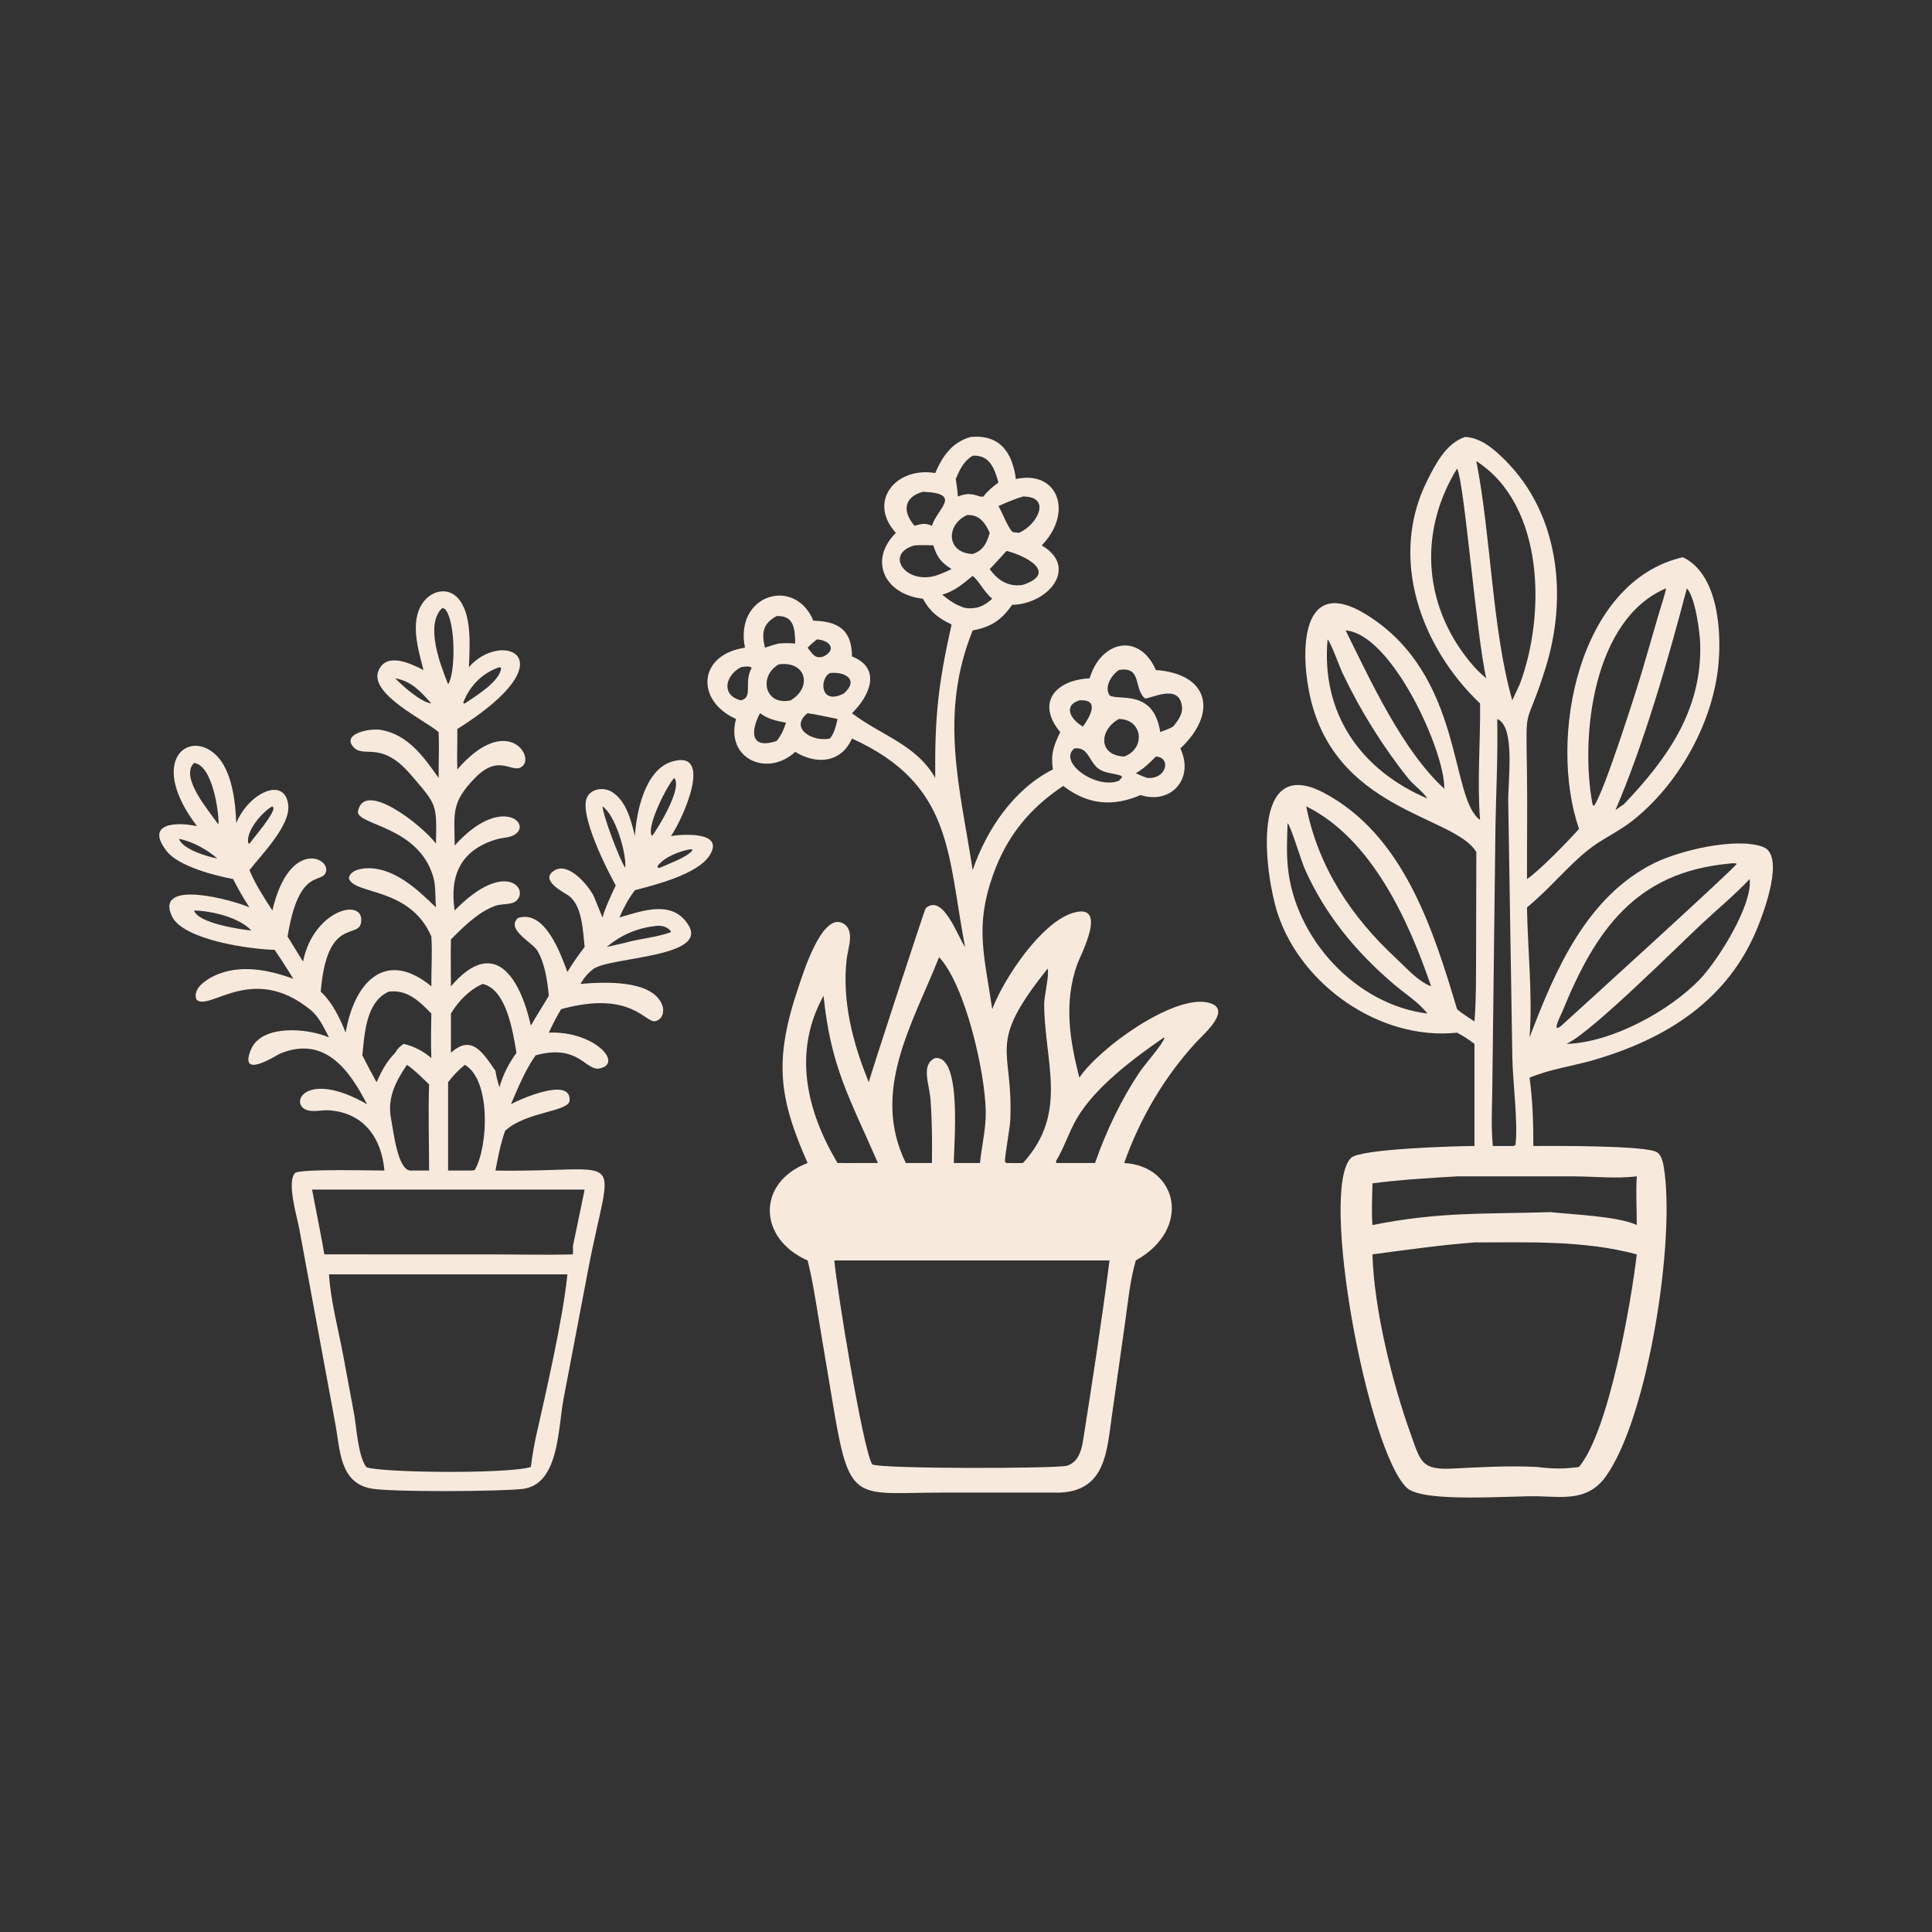 <?xml version="1.0" encoding="utf-8" ?><svg xmlns="http://www.w3.org/2000/svg" xmlns:xlink="http://www.w3.org/1999/xlink" width="1024" height="1024" viewBox="0 0 1024 1024"><rect x="0" y="0" width="1024" height="1024" fill="#333333" stroke="none"/><path fill="#F7EADD" transform="scale(2 2)" d="M392.236 186.426C376.53 171.519 367.933 147.828 378.248 127.318C380.473 122.894 383.262 117.446 388.268 115.795C392.526 115.977 396.128 119.2 398.997 122.081C413.279 136.423 415.424 158.257 409.633 176.872C404.224 194.255 404.368 185.239 404.655 204.02C404.802 213.655 404.646 223.317 404.668 232.957C407.809 230.902 415.725 222.776 418.452 219.664C410.169 195.514 418.304 154.013 445.979 147.669C455.461 152.184 456.291 167.715 455.352 176.637C453.738 191.966 444.703 207.945 432.689 217.453C428.848 220.493 424.249 222.449 420.511 225.53C414.917 230.141 410.301 235.888 404.668 240.468C404.851 251.843 406.192 263.578 405.353 274.929C412.063 257.229 420.437 237.642 438.368 228.739C445.096 225.399 460.05 221.796 467.211 224.437C473.116 226.614 467.436 241.675 465.862 245.589C458.023 265.081 441.6 275.313 422.275 280.934C416.687 282.56 410.71 283.327 405.353 285.594C406.184 291.891 406.362 297.385 406.349 303.7C410.886 303.69 436.143 303.491 439.109 305.351C440.274 306.082 440.69 307.894 440.901 309.15C444.127 328.357 436.757 375.636 425.582 391.236C420.99 397.656 414.828 396.765 407.967 396.534C400.865 396.296 377.242 398.382 372.845 394.301C362.528 384.725 349.487 315.388 358.035 306.853C360.459 304.432 385.948 303.72 390.752 303.7L390.752 276.636C389.268 275.496 387.774 274.562 386.134 273.663C365.772 275.85 344.692 261.06 338.519 241.869C335.224 231.623 331.008 199.508 350.981 210.177C371.972 221.39 379.824 246.321 386.134 267.439C387.516 268.666 389.218 269.661 390.752 270.698C391.223 264.743 391.147 258.968 391.179 253.005L391.243 225.832C385.539 215.966 352.87 215.078 346.836 182.877C344.579 170.833 345.455 152.537 362.148 162.903C388.087 179.011 384.078 211.557 392.236 217.286C391.425 207.146 392.353 196.627 392.236 186.426ZM391.243 122.206C395.193 142.41 395.378 166.568 400.767 185.598L402.755 181.315C409.612 163.162 409.396 133.843 391.243 122.206ZM386.134 124.189C375.508 141.453 377.349 161.681 390.752 176.81C391.739 177.87 392.754 178.819 393.855 179.759C391.194 167.871 388.001 127.214 386.134 124.189ZM441.507 155.915C422.201 164.065 418.663 195.212 422.041 213.205L422.411 213.579C425.082 210.131 433.972 182.007 435.333 177.326L439.488 163.028C439.72 162.245 441.687 156.054 441.507 155.915ZM447.038 155.915C442.036 174.909 435.876 196.534 428.106 214.697C428.81 214.208 429.531 213.612 430.28 213.205C441.699 201.24 451.046 188.341 450.573 170.707C450.485 167.421 449.261 158.32 447.038 155.915ZM356.609 167.069C363.315 180.602 371.699 198.917 382.752 209.028C383.01 199.315 368.928 168.03 356.609 167.069ZM351.822 169.44C350.066 189.056 360.567 204.07 378.289 211.628C376.884 209.548 374.744 208.211 373.191 206.274C366.475 197.893 360.503 188.282 355.878 178.568C354.796 176.295 353.057 171.044 351.822 169.44ZM396.775 190.539C396.987 200.05 396.488 209.429 396.315 218.911L395.46 289.675C395.367 294.359 395.164 299.028 395.616 303.7L400.172 303.7C400.791 303.688 401.15 303.822 401.622 303.385C402.33 297.82 400.922 286.7 400.792 280.625L399.696 212.373C399.631 206.695 401.64 192.476 396.775 190.539ZM346.164 213.697C349.349 229.8 358.09 242.956 369.979 253.978C372.719 256.518 375.681 260.001 379.256 261.382C373.323 243.982 363.482 222.219 346.164 213.697ZM341.219 218.139C341.1 221.963 340.914 225.789 341.272 229.606C343.06 248.634 359.298 266.281 378.289 268.597C375.862 265.531 372.454 263.437 369.503 260.929C359.335 252.288 351.073 242.322 345.693 230.064C344.803 228.038 342.079 218.909 341.219 218.139ZM458.409 228.853C433.34 231.101 422.782 246.676 414.082 267.966C413.656 269.008 410.938 274.196 413.787 271.802C417.748 268.233 459.947 229.867 460.232 228.936C459.641 228.635 459.042 228.782 458.409 228.853ZM463.683 232.957C459.676 237.209 455.065 241.003 450.796 245.001C444.56 250.841 422.465 272.842 415.67 276.353C415.331 276.528 415.445 276.426 415.268 276.636C427.202 276.274 442.613 267.824 450.614 259.391C455.073 254.69 464.478 240.068 463.683 232.957ZM386.134 311.748C378.623 312.19 371.176 312.63 363.711 313.595C363.668 317.262 363.43 320.991 363.711 324.648C381.697 321.063 393.513 321.777 410.938 321.228C416.762 321.871 428.749 322.304 433.763 324.648C433.764 320.369 433.496 316.014 433.763 311.748C428.257 312.4 422.787 311.782 417.265 311.75L386.134 311.748ZM390.752 329.256C381.614 329.96 372.773 331.213 363.711 332.422C364.129 346.992 368.997 366.527 373.812 379.928C376.491 387.386 376.604 389.618 385.082 389.182C392.385 388.806 399.948 388.377 407.263 388.756C411.148 389.26 414.571 389.338 418.452 388.756C426.426 379.212 432.291 344.955 433.763 332.422C419.821 328.672 405.058 329.241 390.752 329.256Z"/><path fill="#F7EADD" transform="scale(2 2)" d="M247.841 125.362C249.807 120.861 252.185 117.316 257.17 115.795C264.903 115.092 268.257 119.759 269.225 126.948C280.446 124.495 284.49 135.937 276.064 144.53C285.933 150.306 277.883 160.077 268.239 160.287C265.364 164.34 262.69 166.154 257.771 167.069C248.726 189.485 254.457 208.876 257.771 230.592C261.406 219.908 268.694 209.08 279.02 203.914C278.429 199.671 279.211 197.751 280.967 194.009C274.489 186.209 279.72 180.207 288.762 179.759C291.813 169.672 301.985 167.603 306.311 177.562C320.535 178.591 322.715 189.052 312.806 198.344C316.561 206.307 310.397 213.279 302.254 210.703C294.917 213.842 288.297 213.308 281.764 208.275C272.752 214.313 266.826 221.597 263.172 231.828C258.276 245.541 260.87 253.185 262.948 267.439C266.136 259.096 275.9 244.638 284.131 241.999C294.048 238.819 286.249 253.33 285.469 255.547C281.925 265.614 283.417 275.383 286.034 285.594C291.571 277.453 310.893 263.777 319.925 265.648C327.159 267.146 318.884 274.142 316.975 276.225C308.501 285.474 302.103 296.383 297.925 308.21C312.098 309.019 315.976 325.684 300.996 334.035C299.468 339.323 298.93 345.007 298.163 350.453L294.694 374.976C293.334 384.263 293.139 395.019 280.967 395.547L249.794 395.554C226.973 395.552 225.246 398.773 221.026 373.85L217.154 350.704C216.224 345.13 215.409 339.518 214.027 334.035C200.821 328.24 200.509 313.353 214.027 308.21C206.291 290.734 205.087 280.811 211.615 261.555C212.778 258.125 217.714 242.053 223.186 244.598C226.764 246.263 224.706 251.265 224.376 254.162C223.101 265.321 226.023 276.586 230.248 286.801C230.473 285.414 245.114 240.876 245.297 240.712C249.931 236.558 253.872 248.433 255.756 250.952C251.001 226.328 252.653 207.934 225.783 195.713C222.91 202.223 216.35 202.708 210.734 199.253C203.326 206.093 192.178 201.064 195.061 190.539C184.228 185.693 184.988 173.463 197.427 171.647C194.554 157.523 210.687 152.683 215.546 164.5C222.224 164.623 225.755 167.034 225.783 173.969C233.834 177.141 230.37 184.551 225.783 188.996C233.325 194.828 242.821 197.27 247.841 206.163C247.703 189.708 248.667 181.208 252.175 165.498C248.69 163.841 246.444 162.103 244.587 158.67C234.448 157.541 230.086 148.55 237.411 141.21C229.858 132.907 237.368 123.618 247.841 125.362ZM257.771 120.764C255.389 122.186 254.309 124.481 253.29 126.948C253.55 128.497 253.741 130.008 253.837 131.576C256.133 130.705 257.387 130.759 259.694 131.576L260.559 131.639C261.696 130.141 263.091 128.976 264.601 127.87C263.532 124.09 262.258 120.522 257.771 120.764ZM244.587 130.318C239.603 131.708 239.008 135.461 242.364 139.336C244.237 138.824 245.107 138.54 246.969 139.336C248.343 134.785 255.258 130.79 244.587 130.318ZM271.096 131.576C268.871 132.253 266.72 133.16 264.601 134.116C265.46 135.516 267.394 140.469 268.455 141.026L270.019 141.21C274.889 139.18 278.841 131.546 271.096 131.576ZM256.292 136.497C250.648 139.022 250.707 146.545 257.771 146.812C260.658 145.839 261.484 143.912 262.292 141.21C261.056 138.469 259.474 136.326 256.292 136.497ZM242.364 144.53C234.409 146.72 239.787 154.839 247.841 152.605C249.352 152.098 250.747 151.513 252.175 150.805C249.389 149.049 248.334 147.716 247.33 144.53C245.656 144.435 244.037 144.438 242.364 144.53ZM266.739 146C265.265 147.603 263.823 149.258 262.292 150.805C264.361 153.813 267.421 155.656 271.096 154.988C280.422 151.849 271.898 147.244 266.739 146ZM257.771 152.605C255.135 154.766 253.039 156.642 249.704 157.597C251.62 159.172 253.339 160.394 255.756 161.112C258.745 161.528 260.809 160.643 262.948 158.67C260.7 156.77 259.424 153.914 257.771 152.605ZM205.807 163.269C202.089 165.292 201.805 167.759 202.714 171.647C203.93 171.232 205.127 170.835 206.38 170.539C207.863 170.414 209.25 170.425 210.734 170.539C210.67 166.772 210.493 163.025 205.807 163.269ZM216.485 169.44C215.628 170.145 214.775 170.823 214.027 171.647C215.36 173.339 215.995 174.706 218.253 173.969C221.788 172.201 219.989 169.674 216.485 169.44ZM206.38 176.061C200.95 179.129 202.64 187.121 209.524 185.598C215.306 182.219 213.748 175.077 206.38 176.061ZM196.362 176.81C192.094 179.088 191.082 184.313 196.362 185.598C199.688 184.779 197.022 180.903 199.196 176.987C198.634 176.373 197.111 176.713 196.362 176.81ZM296.512 177.562C294.604 178.849 292.524 182.036 294.067 184.282C296.235 185.829 305.697 182.343 307.477 194.009C308.609 193.559 309.848 193.165 310.897 192.547C312.067 191.117 313.418 189.378 313.249 187.412C312.675 180.727 304.638 185.419 303.399 185.062C300.354 182.452 302.712 176.49 296.512 177.562ZM219.95 178.36C217.145 179.748 217.238 187.094 223.658 183.76C227.775 180.052 223.847 177.934 219.95 178.36ZM286.034 185.598C281.588 186.999 283.812 190.788 286.998 192.547C288.801 189.97 291.656 185.236 286.034 185.598ZM214.027 188.996C209.071 192.888 215.222 196.732 219.95 195.713C221.164 194.153 221.531 192.421 221.949 190.539C219.314 189.977 216.688 189.421 214.027 188.996ZM201.411 188.996C198.909 193.706 198.736 198.706 205.807 196.371C207.072 194.839 207.701 193.381 208.293 191.519C205.794 191.053 203.486 190.568 201.411 188.996ZM296.512 190.539C291.303 193.425 290.927 200.164 297.925 200.496C303.682 198.351 302.86 190.611 296.512 190.539ZM284.703 198.344C280.308 202.016 290.487 209.277 296.512 206.918L297.308 206.049L297.23 205.634C295.409 204.928 293.214 204.981 291.536 203.999C288.532 202.239 288.658 197.801 284.703 198.344ZM306.311 200.496C304.621 202.246 303.105 203.686 300.996 204.92C302.011 205.39 302.988 205.835 304.061 206.163C309.323 206.525 310.361 200.641 306.311 200.496ZM248.872 253.659C241.771 271.48 230.736 289.208 240.051 308.21L246.969 308.21C247.055 302.67 247.009 297.158 246.623 291.627C246.321 287.303 243.911 282.131 247.841 280.39C255.057 279.626 252.739 303.552 252.78 308.21L259.694 308.21C260.175 303.644 261.292 299.226 261.234 294.605C261.105 284.353 255.882 261.186 248.872 253.659ZM277.634 256.687C261.129 277.334 268.605 277.304 267.731 296.832C267.632 299.037 266.193 306.863 266.323 307.888L266.739 308.21C268.188 308.22 269.649 308.266 271.096 308.21C283.202 295.002 276.846 281.596 276.714 266.24C276.693 263.812 278.13 258.592 277.634 256.687ZM218.253 263.884C209.967 278.839 213.813 294.565 221.949 308.21C224.266 308.216 226.584 308.243 228.9 308.21L232.657 308.21C225.172 290.999 220.153 282.777 218.253 263.884ZM308.462 274.929C300.524 280.423 290.191 288.078 285.317 296.496C283.238 300.087 282.046 304.072 279.874 307.673L279.884 308.099L280.055 308.21L290.191 308.21C293.182 299.685 297.14 291.34 302.205 283.836C303.245 282.296 308.404 276.378 308.566 275.07L308.462 274.929ZM221.098 334.035C221.784 341.719 228.726 384.442 231.162 388.084C233.519 389.305 280.182 389.234 282.807 388.414C285.661 387.522 286.544 384.563 286.998 381.943C289.473 366.282 292.028 349.728 294.035 334.035L221.098 334.035Z"/><path fill="#F7EADD" transform="scale(2 2)" d="M61.779 232.957C56.887 232.047 47.312 229.561 44.221 225.614C38.333 218.098 46.663 217.75 52.208 218.937L52.208 218.937L52.208 218.937C39.009 201.634 49.989 193.073 57.269 200.113C61.485 204.191 62.44 212.598 62.601 218.139C65.937 210.046 75.451 205.645 76.384 213.29C77.045 218.7 69.329 226.469 66.106 230.592C67.662 234.357 69.977 237.878 72.179 241.294C76.565 222.451 87.485 227.158 86.389 231.02C85.414 234.455 79.242 229.483 76.21 248.182L80.3 254.827C83.192 240.737 96.934 237.717 95.658 244.61C94.878 248.829 86.61 243.039 84.999 262.794C88.072 265.627 90.086 269.833 91.601 273.663C93.887 260.246 102.17 251.399 114.313 261.382C114.267 256.972 114.608 252.593 114.313 248.182C108.611 234.897 93.599 237.19 92.441 232.705C92.844 230.623 95.61 230.13 97.391 230.092C104.559 229.938 110.785 235.851 115.531 240.468C115.301 237.96 115.533 234.884 114.852 232.502C111.042 219.172 95.485 218.835 94.824 215.281C96.172 206.155 112.173 218.999 115.531 223.567C115.779 212.878 115.731 213.305 108.83 205.261C100.685 195.767 96.236 201.421 93.416 197.675C90.92 194.359 98.07 192.93 100.938 193.431C108.174 194.694 112.271 200.575 116.245 206.163C116.218 202.109 116.417 198.063 116.245 194.009C112.688 190.905 97.694 183.887 100.308 177.728C102.441 172.704 108.85 175.852 112.236 177.562C110.763 171.927 108.229 163.705 112.8 158.836C115.101 156.384 118.807 155.819 121.241 158.391C125.226 162.601 124.454 171.483 124.261 176.81C132.973 166.726 151.308 174.295 121.187 193.201C121.242 196.774 121.071 200.336 121.187 203.914C133.916 189.222 141.547 199.978 138.583 202.928C135.943 205.557 132.61 199.344 125.992 206.059C119.439 212.708 120.438 215.449 120.493 224.082C132.647 210.478 141.383 218.386 136.224 221.292C134.94 222.016 133.094 221.992 131.673 222.408C122.026 225.235 119.088 232.098 120.493 241.294C133.928 227.47 140.616 235.785 136.634 238.883C135.504 239.762 132.784 239.515 131.363 240.014C126.809 241.613 122.833 245.61 119.5 248.962C119.396 253.092 119.498 257.249 119.5 261.382C131.023 247.93 137.838 259.123 140.683 271.802C142.183 269.114 143.915 266.559 145.443 263.884C145.079 260.058 144.408 255.246 142.387 251.907C141.047 249.695 134.029 246.333 137.241 243.287C144.507 240.88 148.654 253.072 150.37 257.576C151.752 255.256 153.299 253.098 154.933 250.952C154.499 246.926 154.333 240.012 150.735 237.39C149.533 236.515 142.6 233.179 147.052 230.607C150.81 228.437 156.038 234.796 157.38 237.561L159.664 243.136C160.529 240.192 161.9 237.428 163.176 234.645C160.97 230.706 153.333 215.716 155.593 211.251C156.777 208.911 160.078 208.573 162.134 209.849C165.994 212.244 167.25 217.45 168.257 221.56C168.633 215.253 170.899 204 178.069 201.834C189.309 198.438 180.929 217.152 177.805 221.56C180.817 221.07 192.089 220.242 188.083 226.642C184.937 231.669 173.741 234.483 168.257 235.906C166.503 238.211 165.326 240.487 164.16 243.136C170.311 241.357 178.352 238.305 182.512 245.28C187.422 253.511 163.08 253.611 157.706 256.508L157.38 256.687C155.769 257.905 154.844 259.055 153.803 260.753C159.429 260.279 172.701 259.413 175.468 266.266C176.147 267.948 175.627 270.177 173.664 270.619C171.019 271.214 167.3 262.325 148.702 267.439C147.48 269.473 146.441 271.512 145.443 273.663C157.219 273.15 165.35 281.729 158.974 283.137C155.176 283.976 153.394 276.489 141.945 279.679C139.213 283.53 137.268 288.307 135.398 292.63C137.566 291.417 151.424 285.18 150.943 291.68C150.726 294.602 139.598 294.592 134.122 299.449L133.854 299.69C132.685 303.047 131.936 306.714 131.305 310.209C166.884 310.809 162.167 303.313 155.8 336.83L149.315 370.881C147.855 378.71 148.149 393.491 138.465 394.585C132.474 395.262 103.991 395.471 98.417 394.481C90.012 392.988 90.158 384.317 88.913 377.573L79.286 325.518C78.799 322.782 75.876 313.128 78.213 310.856C79.392 309.71 98.862 310.202 101.877 310.209C101.132 301.759 96.585 294.931 87.249 294.248C85.463 294.117 82.935 294.769 81.272 294.158C76.523 292.412 81.174 283.41 97.264 292.63C92.8 284.004 86.248 274.236 74.231 279.217C73.255 279.621 63.094 286.339 66.522 278.112C69.323 271.392 81.624 272.471 87.188 274.929C85.87 272.429 84.616 269.544 82.396 267.716C66.918 254.976 55.452 268.185 52.081 264.911C50.917 262.004 54.638 259.616 56.816 258.59C63.474 255.456 71.115 256.966 77.722 259.389C76.142 256.775 74.494 254.232 72.77 251.71C66.762 251.63 48.503 249.162 45.552 242.801C40.891 232.756 61.91 238.57 66.106 240.468C64.504 238.026 63.094 235.564 61.779 232.957ZM117.224 161.112C112.475 165.515 116.805 176.457 118.749 181.315C120.713 178.698 120.856 164.716 117.939 161.408L117.224 161.112ZM132.348 176.81C127.833 178.321 124.392 181.813 122.749 186.274C123.071 186.46 122.919 186.438 123.184 186.426C125.941 184.535 132.539 180.617 132.813 177.002L132.348 176.81ZM104.742 179.759C106.785 181.866 111.448 186.036 114.313 186.426C111.478 183.304 109.153 180.53 104.742 179.759ZM51.438 202.192C47.522 205.948 55.456 214.945 57.605 218.139L57.925 218.405C57.985 214.696 56.222 202.804 51.438 202.192ZM178.685 206.163C176.853 207.992 171.001 219.478 172.819 221.56C174.527 219.21 180.94 208.817 178.685 206.163ZM72.179 213.697C69.702 214.946 64.945 220.368 65.826 223.527L66.106 223.567C67.559 221.622 72.338 216.138 72.5 214.159L72.179 213.697ZM159.664 213.697C159.812 216.201 164.244 227.917 165.695 229.988C166.068 226.129 163.077 215.949 159.664 213.697ZM47.408 222.314C48.502 225.131 54.925 227 57.605 227.526C55.045 225.226 50.831 222.887 47.408 222.314ZM182.944 225.065C179.942 225.605 176.261 227.029 174.283 229.444L174.239 229.872L174.832 229.988C177.409 228.789 181.42 227.503 183.419 225.49L183.482 225.141L182.944 225.065ZM51.438 241.294C52.446 244.655 63.633 246.3 66.606 246.603C63.468 243.133 56.042 241.376 51.438 241.294ZM174.058 245.341C168.951 245.917 164.74 247.635 160.811 250.952L165.695 249.839C169.615 248.735 173.875 248.436 177.678 247.083L177.818 246.793C176.729 245.582 175.61 245.288 174.058 245.341ZM127.912 260.753C124.375 262.3 121.481 265.313 119.5 268.597L119.5 278.993C125.017 274.005 127.942 278.951 131.305 283.785C131.496 285.288 131.927 286.706 132.348 288.157C133.296 284.78 134.838 281.847 136.87 278.993C135.948 273.711 134.323 262.216 127.912 260.753ZM103.019 262.794C96.961 265.514 96.62 273.961 96.025 279.679C97.231 282.082 98.498 284.443 99.787 286.801C101.162 283.777 102.393 281.392 104.742 278.993C105.342 277.902 105.956 277.304 107.001 276.636C109.873 277.353 112.04 278.506 114.313 280.39C114.152 276.458 114.242 272.53 114.313 268.597C111.082 265.291 107.937 262.182 103.019 262.794ZM107.842 282.187C104.793 286.686 102.602 291.019 103.629 296.449C104.297 299.974 105.422 310.388 108.937 310.209L113.721 310.209C113.713 302.626 113.455 294.963 113.721 287.387C111.839 285.591 109.992 283.662 107.842 282.187ZM123.184 282.187C121.517 283.56 120.036 285.063 118.749 286.801L118.749 310.209L125.063 310.209L125.813 310.066C129.423 303.824 130.128 286.196 123.184 282.187ZM82.697 315.258C83.783 320.975 84.966 326.688 85.954 332.422L129.811 332.43C137.128 332.431 144.499 332.628 151.811 332.422C151.82 331.794 151.927 330.949 151.811 330.344L154.933 315.258L82.697 315.258ZM87.188 337.719C87.631 344.854 89.676 352.296 90.98 359.342L93.897 375.033C94.507 378.503 94.907 385.992 97.103 388.823C100.692 390.288 134.723 390.681 140.683 388.756C140.988 386.192 141.43 383.7 141.945 381.172C144.682 368.93 149.101 350.008 150.37 337.719L87.188 337.719Z"/></svg>